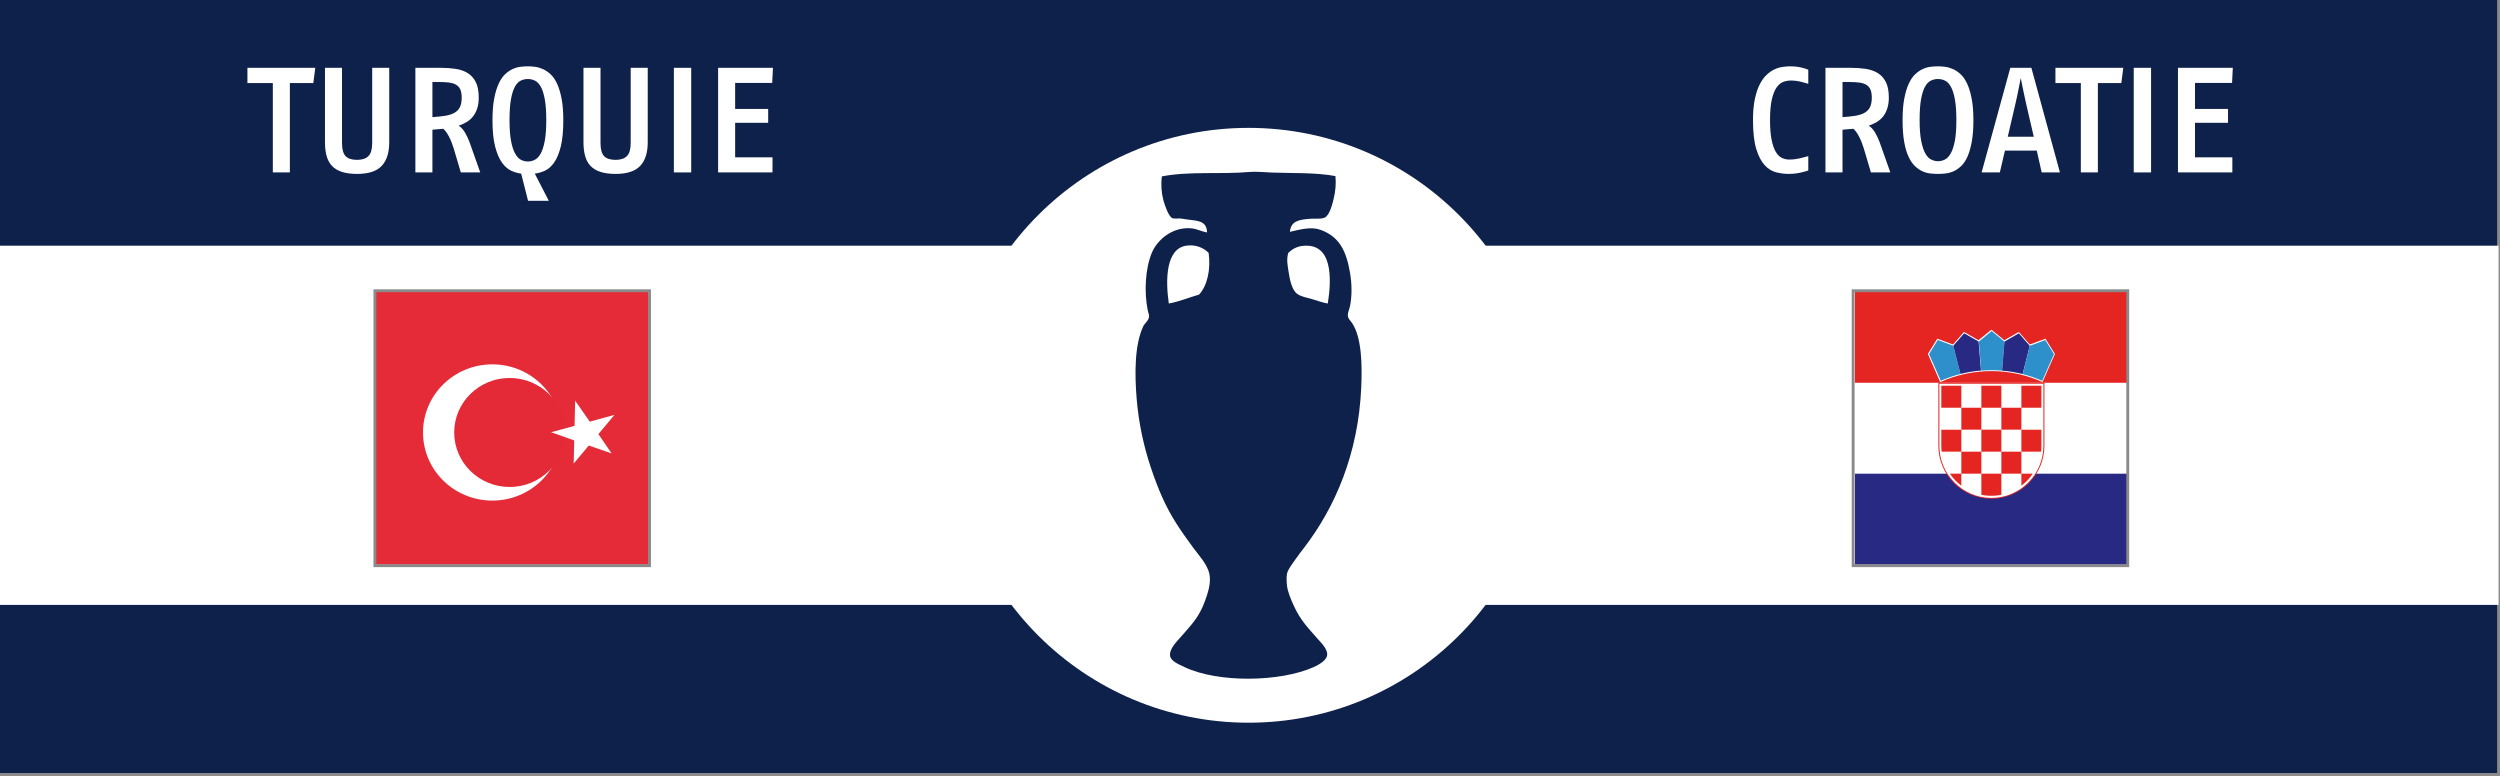 <?xml version="1.0" encoding="utf-8"?>
<!-- Generator: Adobe Illustrator 15.0.0, SVG Export Plug-In . SVG Version: 6.00 Build 0)  -->
<!DOCTYPE svg PUBLIC "-//W3C//DTD SVG 1.1//EN" "http://www.w3.org/Graphics/SVG/1.1/DTD/svg11.dtd">
<svg version="1.1" id="Fond_bleu" xmlns="http://www.w3.org/2000/svg" xmlns:xlink="http://www.w3.org/1999/xlink" x="0px" y="0px"
	 width="870px" height="270px" viewBox="0 0 870 270" enable-background="new 0 0 870 270" xml:space="preserve">
<rect x="0" y="0" width="870" height="270" fill="#808080" stroke="none"/>
<rect x="-0.5" y="-0.5" fill="#0E214B" stroke="#8A8A8A" stroke-miterlimit="10" width="870" height="270"/>
<rect x="-0.458" y="85.5" fill="#FFFFFF" width="869.958" height="125"/>
<circle fill="#FFFFFF" cx="434.5" cy="148" r="103.5"/>
<path fill-rule="evenodd" clip-rule="evenodd" fill="#0E214B" d="M464.737,61.275c0.259,2.625,0.025,5.318-0.666,8.094
	c-0.448,1.802-1.384,5.482-2.993,6.32c-1.249,0.651-3.597,0.303-5.212,0.443c-3.698,0.322-6.632,0.684-6.985,4.546
	c3.896-0.904,7.48-1.869,10.756-0.666c6.476,2.379,8.915,7.338,10.2,15.079c0.623,3.753,0.69,7.668,0,11.31
	c-0.234,1.24-0.891,2.32-0.776,3.548c0.09,0.964,0.799,1.494,1.442,2.439c3.437,5.055,3.545,14.79,3.215,22.397
	c-1.002,23.083-9.074,41.692-19.847,55.771c-0.993,1.298-2.119,2.731-3.216,4.324c-0.92,1.336-2.48,3.297-2.771,4.767
	c-0.259,1.307-0.126,3.132,0,4.214c0.252,2.176,1.426,4.904,2.439,7.097c2.231,4.826,4.646,7.271,7.983,11.087
	c1.366,1.563,3.721,3.743,3.547,5.877c-0.15,1.861-2.868,3.413-4.656,4.214c-11.685,5.228-33.23,5.584-45.016,0
	c-1.879-0.891-4.734-2.056-4.989-3.881c-0.342-2.443,2.325-4.986,3.769-6.652c3.608-4.164,6.247-6.678,8.315-12.309
	c1.033-2.813,2.317-6.533,1.553-9.757c-0.773-3.258-3.633-6.286-5.545-8.87c-2.007-2.715-4.104-5.661-5.875-8.427
	c-3.946-6.152-6.565-12.486-8.981-19.735c-2.326-6.979-4.16-15.037-4.879-23.838c-0.686-8.395-0.782-18.617,2.329-25.169
	c0.482-1.018,1.862-1.868,1.995-3.327c0.056-0.606-0.296-1.385-0.443-2.106c-1.33-6.503-0.878-14.675,1.442-20.18
	c1.804-4.281,7.027-9.053,13.748-8.426c1.907,0.178,3.254,1.03,5.433,1.441c-0.108-4.232-3.425-4.039-7.097-4.546
	c-0.758-0.104-1.593-0.306-2.438-0.333c-0.931-0.028-1.898,0.164-2.549-0.11c-1.308-0.551-2.687-4.619-3.104-6.209
	c-0.71-2.699-0.888-5.56-0.555-8.315c9.686-1.882,20.393-0.637,30.6-1.553c2.204-0.197,5.268,0.122,7.873,0.222
	C449.791,60.325,457.836,59.981,464.737,61.275z M417.281,102.522c2.802-3.047,4.137-8.587,3.327-14.525
	c-1.71-1.661-4.135-2.89-7.429-2.55c-7.592,0.784-7.6,12.138-6.431,20.179C410.574,104.906,413.734,103.519,417.281,102.522z
	 M453.428,85.558c-2.168,0.224-3.778,1.146-5.101,2.439c-0.724,2.334-0.208,4.426,0.11,6.653c0.401,2.798,1.225,6.28,2.884,7.54
	c1.408,1.07,3.436,1.372,5.211,1.885c1.838,0.531,3.605,1.224,5.543,1.552C463.483,96.771,463.699,84.497,453.428,85.558z"/>
<path fill="#282983" d="M645.535,101.559h94.926v94.927h-94.926V101.559z"/>
<path fill="#FFFFFF" d="M645.535,101.559h94.926v63.284h-94.926V101.559z"/>
<path fill="#E42522" d="M645.535,101.559h94.926v31.643h-94.926V101.559z"/>
<path fill="#E42522" d="M693.004,173.574c10.148,0,18.452-8.305,18.452-18.453v-21.927h-36.905v21.929
	c0,10.147,8.304,18.451,18.451,18.451H693.004z"/>
<path fill="#FFFFFF" d="M693.004,173.278c9.955,0,18.101-8.146,18.101-18.101v-21.628h-36.202v21.628
	C674.902,165.134,683.047,173.278,693.004,173.278L693.004,173.278z"/>
<g>
	<path fill="#E42522" d="M682.543,134.231h-6.967v7.652h6.967V134.231z M682.543,149.536h6.965v-7.653h-6.965V149.536z
		 M675.576,155.135c0,0.695,0.043,1.381,0.123,2.055h6.844v-7.653h-6.967V155.135L675.576,155.135z M696.475,149.536h-6.967v7.653
		h6.967V149.536z M696.475,164.842h6.966v-7.652h-6.966V164.842z M703.44,169.029c1.547-1.166,2.891-2.582,3.978-4.188h-3.978
		V169.029z M682.543,164.842h6.967v-7.652h-6.967V164.842z M678.561,164.842c1.088,1.607,2.434,3.023,3.982,4.192v-4.192H678.561
		L678.561,164.842z M694.204,172.495c0.764-0.052,1.521-0.157,2.271-0.31v-7.344h-6.967v7.345c0.746,0.154,1.504,0.257,2.265,0.309
		C692.583,172.545,693.395,172.543,694.204,172.495L694.204,172.495z"/>
	<path fill="#E42522" d="M710.275,157.189c0.08-0.676,0.125-1.364,0.125-2.063v-5.589h-6.96v7.651H710.275L710.275,157.189z
		 M696.475,149.536h6.966v-7.653h-6.966V149.536z M696.475,134.231h-6.965v7.652h6.965V134.231z M710.4,141.883v-7.652h-6.96v7.652
		H710.4z"/>
</g>
<path fill="#FFFFFF" d="M710.791,132.971l4.32-9.791l-3.293-5.314l-5.451,2.019l-3.826-4.376l-5.045,2.89l-4.498-3.683l-4.497,3.683
	l-5.044-2.89l-3.827,4.375l-5.453-2.018l-3.291,5.314l4.313,9.794c5.436-2.46,11.462-3.831,17.799-3.831
	C699.334,129.143,705.357,130.512,710.791,132.971L710.791,132.971z"/>
<path fill="#2D90CA" d="M679.75,120.316l-0.009,0.011l-5.407-2.004l-3.025,4.885l1.159,2.637l2.937,6.665
	c2.21-0.978,4.497-1.77,6.838-2.367L679.75,120.316L679.75,120.316z"/>
<path fill="#282983" d="M688.549,118.846l-0.01,0.006l-5.001-2.865l-3.788,4.329l2.492,9.827c2.344-0.596,4.732-0.997,7.144-1.193
	L688.549,118.846L688.549,118.846z"/>
<path fill="#2D90CA" d="M697.563,118.865l-0.01,0.004l-4.463-3.655l-4.455,3.649l0.838,10.111c1.192-0.097,2.399-0.15,3.617-0.15
	c1.222,0,2.432,0.054,3.631,0.153L697.563,118.865L697.563,118.865z"/>
<path fill="#282983" d="M706.37,120.339l-0.013,0.004L702.559,116l-4.996,2.864l-0.842,10.112c2.412,0.2,4.803,0.6,7.148,1.197
	L706.37,120.339L706.37,120.339z"/>
<path fill="#2D90CA" d="M710.693,132.534l4.104-9.305l-3.027-4.889l-5.399,2l-2.501,9.835
	C706.207,130.77,708.486,131.56,710.693,132.534L710.693,132.534z"/>
<rect x="644.889" y="101.183" fill="none" stroke="#8A8A8A" stroke-miterlimit="10" width="95.568" height="95.678"/>
<g id="Turquie_1_">
	<path fill="#E42B37" d="M130.786,101.559h94.925v94.927h-94.925V101.559z"/>
	<path fill="#FFFFFF" d="M195.447,150.501c0,13.093-10.798,23.708-24.121,23.708c-13.321,0-24.121-10.615-24.121-23.708
		c0-13.097,10.799-23.709,24.121-23.709C184.649,126.792,195.447,137.406,195.447,150.501z"/>
	<path fill="#E42937" d="M196.654,150.5c0,10.474-8.64,18.967-19.297,18.967c-10.657,0-19.296-8.493-19.296-18.967
		c0-10.477,8.639-18.968,19.296-18.968C188.014,131.532,196.654,140.023,196.654,150.5L196.654,150.5z"/>
	<path fill="#FFFFFF" d="M200.144,139.425l-0.195,8.765l-8.176,2.22l8.061,2.869l-0.196,8.037l5.257-6.276l7.942,2.756l-4.594-6.736
		l5.606-6.696l-8.605,2.372L200.144,139.425L200.144,139.425z"/>
</g>
<rect x="130.464" y="101.183" fill="none" stroke="#8A8A8A" stroke-miterlimit="10" width="95.568" height="95.678"/>
<g>
	<path fill="#FFFFFF" d="M629.285,59.324c-0.59,0.208-1.248,0.399-1.976,0.572c-0.624,0.173-1.352,0.32-2.184,0.442
		c-0.832,0.121-1.733,0.182-2.704,0.182c-1.387,0-2.816-0.182-4.29-0.546c-1.474-0.364-2.808-1.187-4.004-2.47
		c-1.196-1.282-2.176-3.163-2.938-5.642c-0.763-2.478-1.144-5.832-1.144-10.062c0-2.808,0.208-5.217,0.624-7.228
		c0.416-2.01,0.971-3.709,1.664-5.096c0.693-1.386,1.482-2.504,2.365-3.354c0.885-0.849,1.803-1.499,2.756-1.95
		c0.953-0.45,1.906-0.745,2.861-0.884c0.953-0.138,1.828-0.208,2.625-0.208c0.901,0,1.733,0.052,2.496,0.156
		c0.762,0.104,1.438,0.243,2.028,0.416c0.658,0.174,1.265,0.382,1.819,0.624v4.888c-0.658-0.208-1.334-0.398-2.027-0.572
		c-0.59-0.173-1.24-0.312-1.95-0.416c-0.711-0.104-1.413-0.156-2.106-0.156c-0.901,0-1.785,0.165-2.651,0.494
		c-0.867,0.33-1.638,0.979-2.313,1.95c-0.677,0.971-1.223,2.358-1.639,4.16c-0.416,1.803-0.624,4.195-0.624,7.176
		c0,2.704,0.173,4.94,0.521,6.708c0.346,1.768,0.814,3.172,1.404,4.212c0.588,1.04,1.291,1.768,2.105,2.184s1.707,0.624,2.678,0.624
		c0.762,0,1.525-0.06,2.288-0.182c0.763-0.121,1.474-0.269,2.132-0.442c0.762-0.173,1.49-0.364,2.184-0.572V59.324z"/>
	<path fill="#FFFFFF" d="M651.072,60l-2.443-8.268c-0.486-1.594-1.04-2.99-1.664-4.186c-0.624-1.196-1.283-2.106-1.977-2.73
		l-3.795,0.312V60h-5.928V23.6h8.787c1.872,0,3.614,0.122,5.227,0.364c1.611,0.243,3.016,0.737,4.211,1.482
		c1.197,0.746,2.133,1.794,2.809,3.146c0.676,1.352,1.014,3.138,1.014,5.356c0,1.422-0.174,2.669-0.52,3.744
		c-0.348,1.075-0.824,2.002-1.43,2.782c-0.607,0.78-1.336,1.43-2.184,1.95c-0.851,0.52-1.795,0.954-2.835,1.3
		c0.866,0.59,1.604,1.404,2.21,2.444s1.135,2.167,1.586,3.38L657.833,60H651.072z M651.385,34c0-1.213-0.164-2.175-0.494-2.886
		c-0.33-0.71-0.824-1.256-1.481-1.638c-0.659-0.381-1.482-0.632-2.47-0.754c-0.988-0.121-2.158-0.182-3.51-0.182h-2.236v12.22
		c1.697-0.104,3.188-0.26,4.472-0.468c1.282-0.208,2.349-0.554,3.198-1.04c0.849-0.485,1.481-1.144,1.897-1.976
		S651.385,35.352,651.385,34z"/>
	<path fill="#FFFFFF" d="M686.745,41.8c0,2.947-0.19,5.46-0.572,7.54s-0.884,3.814-1.508,5.2c-0.624,1.387-1.36,2.479-2.21,3.276
		c-0.85,0.798-1.725,1.396-2.626,1.794c-0.901,0.398-1.819,0.65-2.756,0.754s-1.82,0.156-2.652,0.156s-1.725-0.052-2.678-0.156
		c-0.954-0.104-1.881-0.364-2.782-0.78c-0.902-0.416-1.768-1.022-2.6-1.82c-0.832-0.797-1.569-1.889-2.211-3.276
		c-0.641-1.386-1.144-3.12-1.508-5.2c-0.363-2.08-0.545-4.576-0.545-7.488c0-2.946,0.198-5.451,0.598-7.514
		c0.398-2.063,0.918-3.787,1.56-5.174c0.642-1.386,1.386-2.478,2.236-3.276c0.849-0.797,1.733-1.404,2.651-1.82
		s1.838-0.676,2.756-0.78c0.919-0.104,1.76-0.156,2.522-0.156c0.798,0,1.646,0.061,2.548,0.182c0.901,0.122,1.812,0.39,2.73,0.806
		c0.918,0.416,1.802,1.023,2.652,1.82c0.849,0.798,1.594,1.89,2.235,3.276c0.642,1.387,1.161,3.112,1.56,5.174
		C686.545,36.401,686.745,38.888,686.745,41.8z M680.816,41.8c0-2.877-0.164-5.243-0.493-7.098c-0.33-1.854-0.78-3.319-1.353-4.394
		c-0.572-1.074-1.248-1.811-2.027-2.21c-0.78-0.398-1.621-0.598-2.522-0.598s-1.741,0.191-2.522,0.572
		c-0.779,0.382-1.455,1.101-2.027,2.158c-0.572,1.058-1.023,2.514-1.352,4.368c-0.33,1.855-0.494,4.256-0.494,7.202
		c0,3.016,0.189,5.46,0.572,7.332c0.381,1.872,0.865,3.32,1.455,4.342c0.59,1.023,1.274,1.716,2.055,2.08
		c0.779,0.364,1.551,0.546,2.313,0.546c0.798,0,1.577-0.182,2.341-0.546c0.762-0.364,1.446-1.066,2.053-2.106
		c0.607-1.04,1.093-2.487,1.457-4.342C680.635,47.252,680.816,44.816,680.816,41.8z"/>
	<path fill="#FFFFFF" d="M710.509,60l-1.716-7.592h-11.076L695.949,60h-6.344l9.983-36.4h7.332l9.933,36.4H710.509z M705.152,36.392
		c-0.207-1.005-0.434-2.045-0.676-3.12c-0.242-1.074-0.451-2.062-0.623-2.964c-0.209-1.074-0.416-2.132-0.625-3.172l-0.623,3.12
		c-0.174,0.902-0.373,1.898-0.599,2.99c-0.226,1.092-0.46,2.141-0.702,3.146l-2.6,11.18h9.048L705.152,36.392z"/>
	<path fill="#FFFFFF" d="M738.225,28.904h-8.164V60h-5.928V28.904h-8.84V23.6H738.9L738.225,28.904z"/>
	<path fill="#FFFFFF" d="M742.541,60V23.6h6.031V60H742.541z"/>
	<path fill="#FFFFFF" d="M776.756,28.852h-12.896V37.9h11.492v4.836h-11.492v12.012h13V60h-18.928V23.6h19.084L776.756,28.852z"/>
</g>
<g>
	<path fill="#FFFFFF" d="M109.037,28.904h-8.164V60h-5.928V28.904h-8.84V23.6h23.608L109.037,28.904z"/>
	<path fill="#FFFFFF" d="M135.452,49.496c0,3.64-0.875,6.388-2.626,8.242c-1.751,1.855-4.602,2.782-8.554,2.782
		c-2.046,0-3.779-0.226-5.2-0.676c-1.422-0.45-2.574-1.126-3.458-2.028c-0.884-0.901-1.526-2.045-1.924-3.432
		c-0.399-1.386-0.598-3.016-0.598-4.888V23.6h5.928v26.156c0,2.15,0.407,3.666,1.222,4.55c0.814,0.884,2.158,1.326,4.03,1.326
		c1.733,0,3.042-0.433,3.926-1.3c0.884-0.866,1.326-2.392,1.326-4.576V23.6h5.928V49.496z"/>
	<path fill="#FFFFFF" d="M160.36,60l-2.444-8.268c-0.486-1.594-1.04-2.99-1.664-4.186c-0.624-1.196-1.283-2.106-1.976-2.73
		l-3.796,0.312V60h-5.928V23.6h8.788c1.872,0,3.614,0.122,5.226,0.364c1.612,0.243,3.016,0.737,4.212,1.482
		c1.196,0.746,2.132,1.794,2.808,3.146c0.676,1.352,1.014,3.138,1.014,5.356c0,1.422-0.174,2.669-0.52,3.744
		c-0.347,1.075-0.824,2.002-1.43,2.782c-0.607,0.78-1.335,1.43-2.184,1.95c-0.85,0.52-1.794,0.954-2.834,1.3
		c0.866,0.59,1.604,1.404,2.21,2.444c0.606,1.04,1.135,2.167,1.586,3.38L167.12,60H160.36z M160.672,34
		c0-1.213-0.165-2.175-0.494-2.886c-0.33-0.71-0.824-1.256-1.482-1.638c-0.659-0.381-1.482-0.632-2.47-0.754
		c-0.988-0.121-2.158-0.182-3.51-0.182h-2.236v12.22c1.698-0.104,3.189-0.26,4.472-0.468c1.282-0.208,2.348-0.554,3.198-1.04
		c0.849-0.485,1.482-1.144,1.898-1.976S160.672,35.352,160.672,34z"/>
	<path fill="#FFFFFF" d="M196.032,41.8c0,3.779-0.295,6.847-0.884,9.204c-0.59,2.358-1.361,4.212-2.314,5.564
		c-0.954,1.352-2.02,2.297-3.198,2.834c-1.179,0.538-2.358,0.875-3.536,1.014l4.888,9.464h-7.228l-2.392-9.464
		c-1.179-0.139-2.358-0.485-3.536-1.04c-1.179-0.554-2.245-1.508-3.198-2.86c-0.954-1.352-1.734-3.206-2.34-5.564
		c-0.607-2.357-0.91-5.408-0.91-9.152c0-2.946,0.199-5.451,0.598-7.514c0.398-2.063,0.918-3.787,1.56-5.174
		c0.641-1.386,1.386-2.478,2.236-3.276c0.849-0.797,1.733-1.404,2.652-1.82c0.918-0.416,1.837-0.676,2.756-0.78
		c0.918-0.104,1.759-0.156,2.522-0.156c0.797,0,1.646,0.061,2.548,0.182c0.901,0.122,1.811,0.39,2.73,0.806
		c0.918,0.416,1.802,1.023,2.652,1.82c0.849,0.798,1.594,1.89,2.236,3.276c0.641,1.387,1.161,3.112,1.56,5.174
		C195.833,36.401,196.032,38.888,196.032,41.8z M190.104,41.8c0-2.877-0.165-5.243-0.494-7.098c-0.33-1.854-0.78-3.319-1.352-4.394
		c-0.572-1.074-1.248-1.811-2.028-2.21c-0.78-0.398-1.621-0.598-2.522-0.598c-0.902,0-1.742,0.191-2.522,0.572
		c-0.78,0.382-1.456,1.101-2.028,2.158c-0.572,1.058-1.023,2.514-1.352,4.368c-0.33,1.855-0.494,4.256-0.494,7.202
		c0,3.016,0.182,5.46,0.546,7.332c0.364,1.872,0.849,3.337,1.456,4.394c0.606,1.058,1.292,1.768,2.054,2.132
		c0.762,0.364,1.542,0.546,2.34,0.546c0.797,0,1.586-0.19,2.366-0.572c0.78-0.381,1.464-1.092,2.054-2.132
		c0.589-1.04,1.066-2.496,1.43-4.368C189.922,47.26,190.104,44.816,190.104,41.8z"/>
	<path fill="#FFFFFF" d="M225.411,49.496c0,3.64-0.875,6.388-2.626,8.242c-1.751,1.855-4.602,2.782-8.554,2.782
		c-2.046,0-3.779-0.226-5.2-0.676c-1.422-0.45-2.574-1.126-3.458-2.028c-0.884-0.901-1.526-2.045-1.924-3.432
		c-0.399-1.386-0.598-3.016-0.598-4.888V23.6h5.928v26.156c0,2.15,0.407,3.666,1.222,4.55c0.814,0.884,2.158,1.326,4.03,1.326
		c1.733,0,3.042-0.433,3.926-1.3c0.884-0.866,1.326-2.392,1.326-4.576V23.6h5.928V49.496z"/>
	<path fill="#FFFFFF" d="M234.511,60V23.6h6.032V60H234.511z"/>
	<path fill="#FFFFFF" d="M268.727,28.852h-12.896V37.9h11.492v4.836h-11.492v12.012h13V60h-18.928V23.6h19.084L268.727,28.852z"/>
</g>
</svg>
